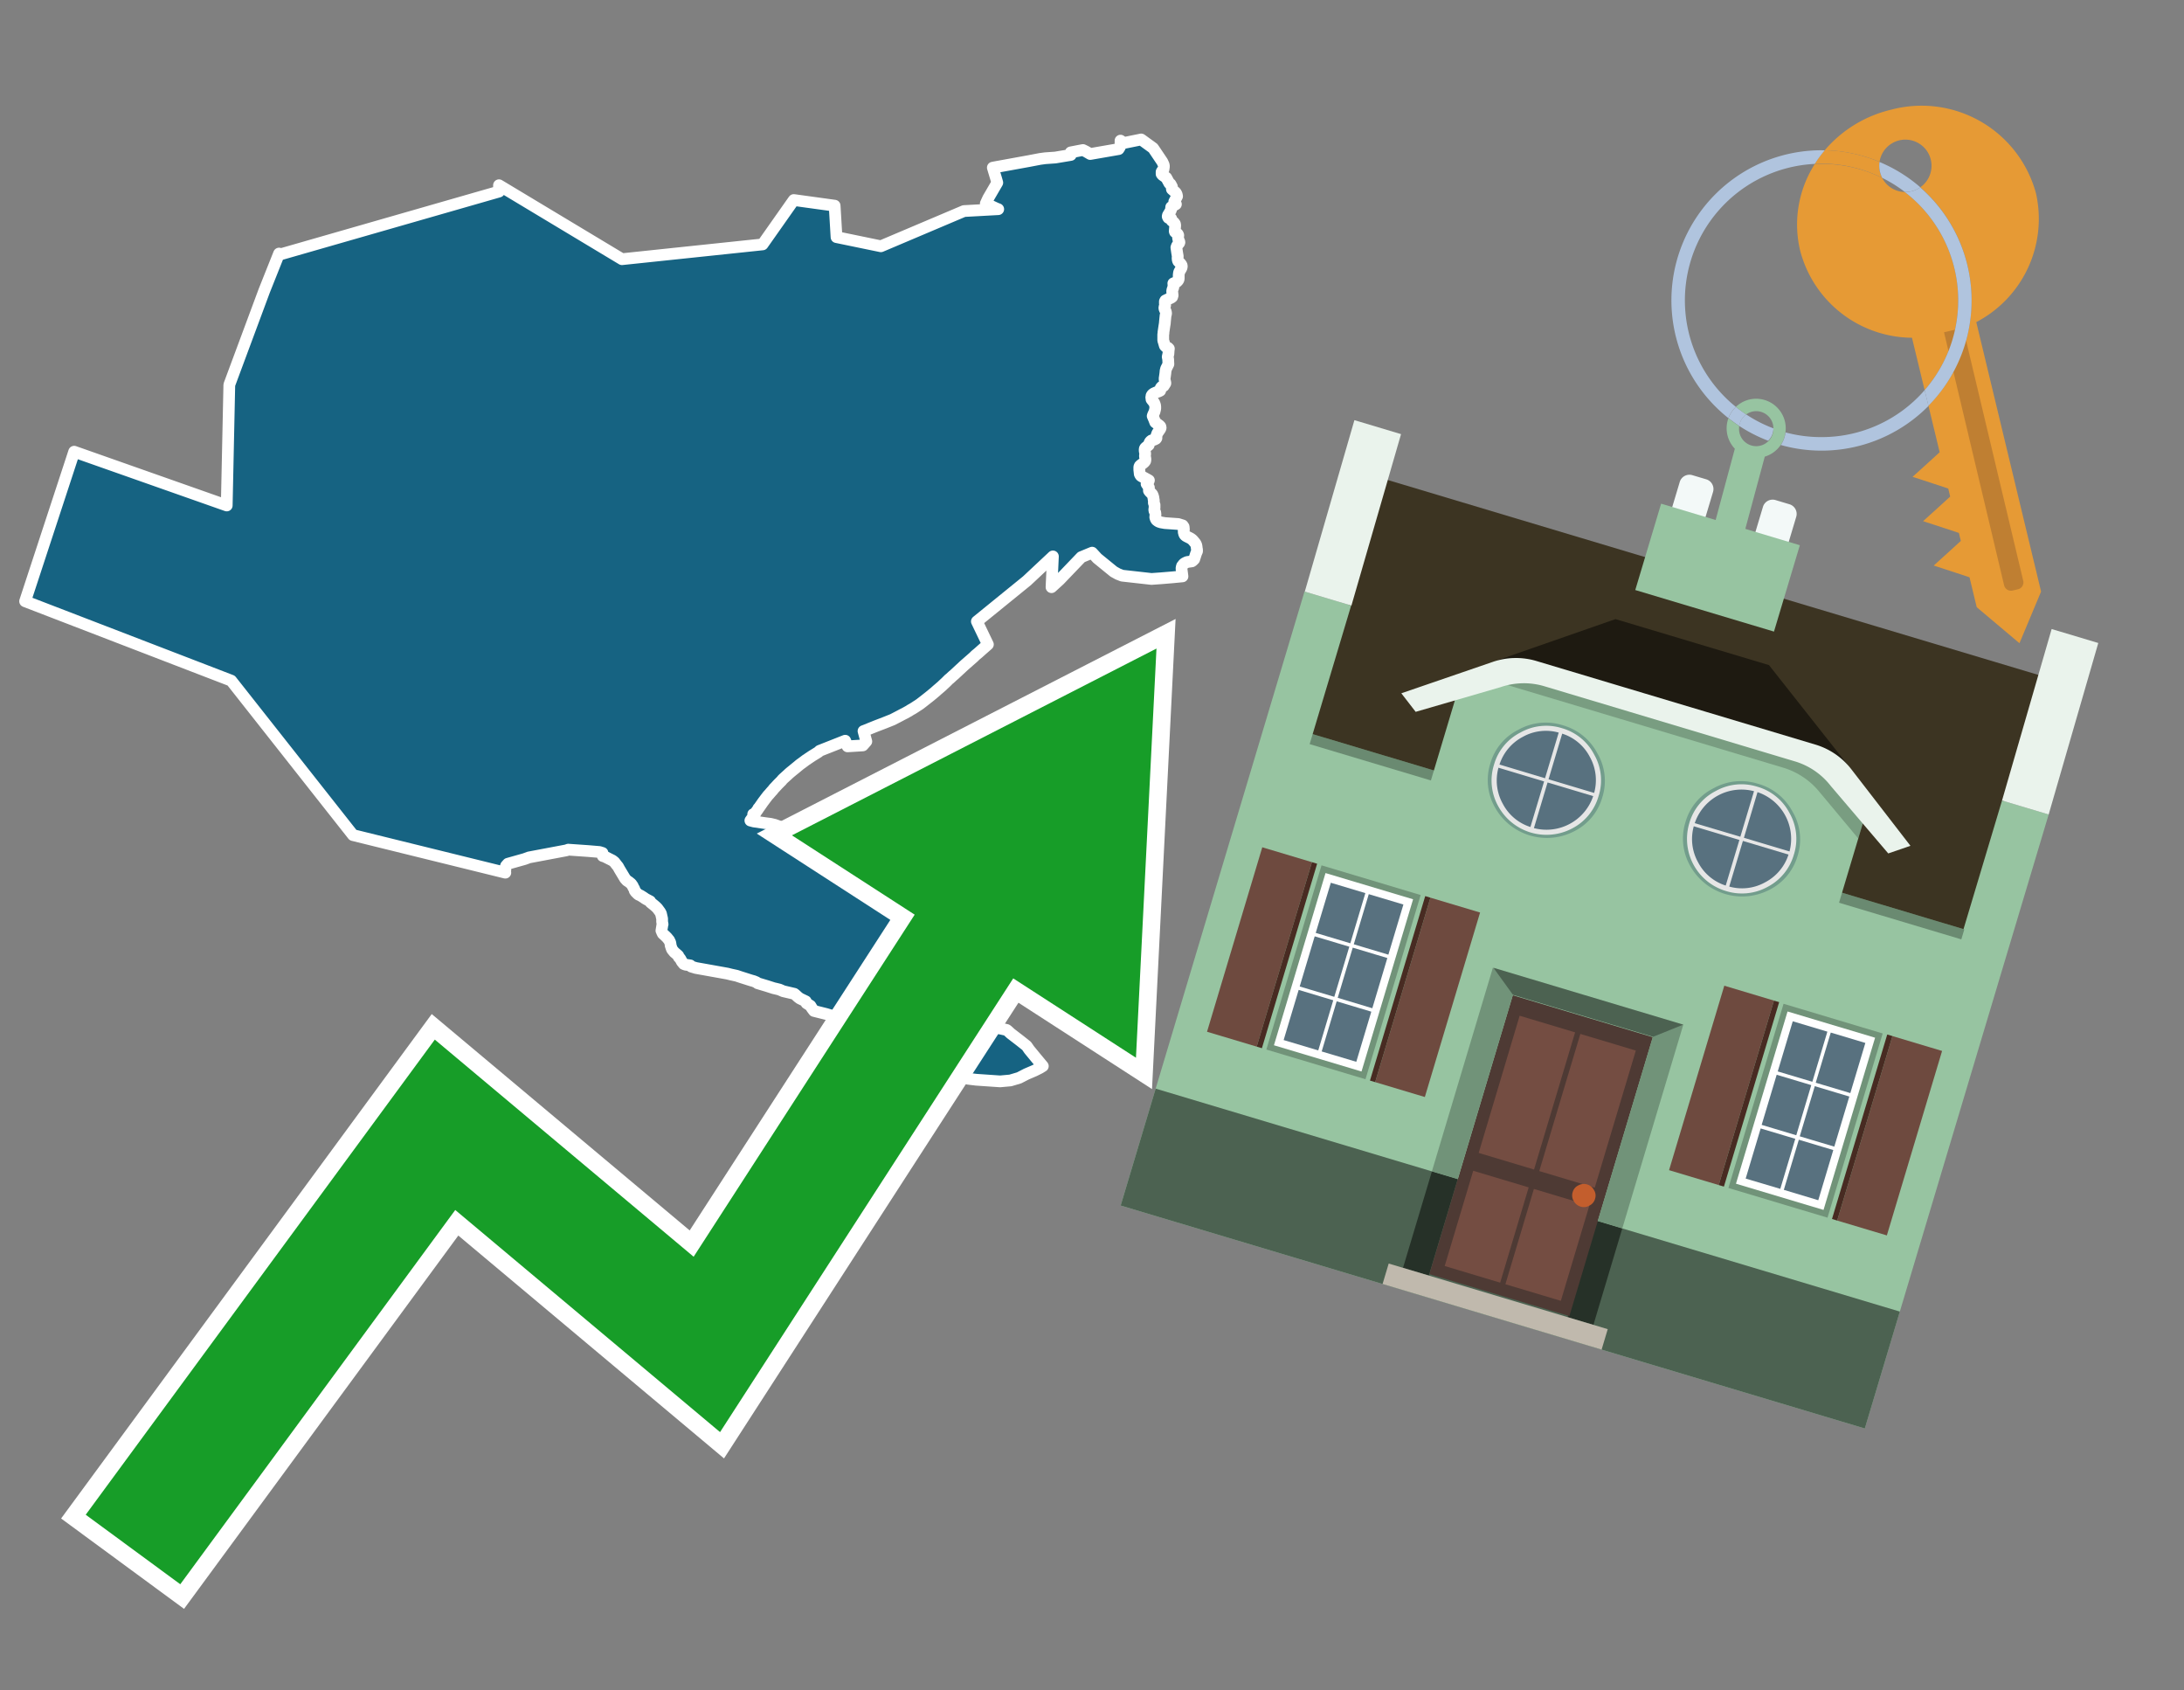 <svg id="Text" xmlns="http://www.w3.org/2000/svg" width="93.05" height="72" viewBox="0 0 93.05 72"><rect x="0" y="0" width="93.05" height="72" fill="#808080" stroke="none"/><polygon points="1.07,25.61 3.16,19.24 9.66,21.53 9.77,16.39 11.26,12.38 11.89,10.8 11.96,10.83 21.26,8.16 21.26,7.89 26.5,11.04 32.49,10.41 33.82,8.52 35.56,8.76 35.64,10.1 37.53,10.49 41.07,8.99 42.53,8.91 42.45,8.88 42,8.67 42.1,8.45 42.49,7.78 42.45,7.64 42.3,7.14 43.84,6.86 44.31,6.77 44.53,6.74 44.96,6.71 45.62,6.6 45.62,6.53 45.62,6.49 45.98,6.42 46.14,6.39 46.28,6.46 46.45,6.56 47.66,6.35 47.71,6.27 47.73,6.22 47.74,6.16 47.74,6.12 47.74,6.05 47.74,5.99 47.88,6.09 48.62,5.94 49.13,6.31 49.52,6.89 49.58,7.02 49.59,7.09 49.57,7.22 49.52,7.27 49.49,7.32 49.49,7.35 49.49,7.38 49.49,7.41 49.52,7.45 49.56,7.48 49.69,7.57 49.82,7.81 49.87,7.84 49.93,7.95 49.92,7.99 49.93,8.03 49.93,8.06 50.09,8.2 50.13,8.27 50.14,8.31 50.15,8.36 50.03,8.59 50.04,8.62 50.1,8.7 49.9,8.82 49.89,8.94 49.85,9.02 49.76,9.17 49.75,9.22 49.76,9.25 49.78,9.28 49.9,9.31 49.91,9.37 49.92,9.4 49.97,9.44 50.02,9.48 50.04,9.51 50.06,9.54 50.07,9.6 50.05,9.85 50.06,9.88 50.12,9.93 50.17,9.96 50.19,9.99 50.2,10.02 50.19,10.13 50.2,10.17 50.21,10.22 50.24,10.28 50.25,10.32 50.24,10.35 50.15,10.46 50.12,10.54 50.13,10.61 50.15,10.75 50.17,10.87 50.18,10.92 50.17,10.99 50.18,11.08 50.2,11.13 50.29,11.22 50.32,11.26 50.34,11.29 50.35,11.32 50.35,11.36 50.34,11.4 50.33,11.43 50.31,11.46 50.26,11.55 50.24,11.59 50.23,11.63 50.22,11.71 50.22,11.8 50.22,11.88 50.21,11.91 50.19,11.95 50.16,11.98 50.13,12.01 49.99,12.07 50,12.16 49.99,12.2 49.99,12.24 49.95,12.35 49.94,12.42 49.95,12.48 49.96,12.58 49.94,12.65 49.9,12.68 49.65,12.8 49.63,12.84 49.63,12.89 49.63,12.92 49.64,13.01 49.62,13.06 49.61,13.09 49.61,13.13 49.62,13.17 49.66,13.25 49.67,13.28 49.68,13.33 49.68,13.37 49.66,13.43 49.63,13.73 49.63,13.76 49.61,13.88 49.57,14.15 49.57,14.19 49.56,14.25 49.56,14.37 49.56,14.43 49.56,14.47 49.56,14.5 49.58,14.56 49.62,14.7 49.63,14.73 49.68,14.78 49.76,14.81 49.8,14.85 49.79,14.93 49.78,15.08 49.77,15.11 49.75,15.2 49.77,15.3 49.78,15.51 49.68,15.71 49.67,15.76 49.66,15.79 49.65,15.9 49.63,16.05 49.62,16.11 49.62,16.17 49.64,16.26 49.65,16.29 49.65,16.33 49.58,16.44 49.5,16.47 49.47,16.5 49.45,16.53 49.44,16.61 49.43,16.64 49.37,16.67 49.26,16.71 49.15,16.76 49.11,16.79 49.08,16.82 49.06,16.86 49.06,16.89 49.05,16.93 49.06,16.97 49.06,17.01 49.09,17.05 49.14,17.11 49.17,17.15 49.19,17.2 49.21,17.25 49.22,17.32 49.22,17.4 49.21,17.45 49.19,17.53 49.16,17.6 49.14,17.64 49.12,17.69 49.11,17.72 49.17,17.86 49.22,17.99 49.34,18.08 49.42,18.14 49.44,18.17 49.45,18.22 49.44,18.26 49.42,18.29 49.31,18.45 49.27,18.56 49.27,18.66 49.25,18.69 49.17,18.73 49.06,18.76 49.01,18.8 48.99,18.83 48.97,18.87 48.95,18.93 48.94,18.96 48.8,19.07 48.78,19.1 48.77,19.13 48.77,19.16 48.77,19.2 48.79,19.31 48.79,19.34 48.78,19.43 48.8,19.54 48.8,19.61 48.79,19.64 48.75,19.69 48.69,19.74 48.57,19.83 48.55,19.86 48.54,19.9 48.54,19.95 48.54,20.01 48.56,20.19 48.59,20.25 48.62,20.28 48.77,20.36 48.88,20.42 48.95,20.46 48.93,20.51 48.91,20.54 48.86,20.58 48.85,20.61 48.9,20.68 48.95,20.77 48.95,20.86 48.95,20.9 48.98,20.94 49.08,21.04 49.1,21.07 49.12,21.12 49.14,21.19 49.15,21.27 49.16,21.31 49.16,21.42 49.19,21.5 49.19,21.6 49.19,21.64 49.18,21.69 49.18,21.74 49.19,21.77 49.22,21.83 49.23,21.92 49.22,22.03 49.24,22.1 49.27,22.15 49.32,22.19 49.37,22.22 49.46,22.25 49.63,22.28 50.2,22.32 50.39,22.38 50.43,22.44 50.44,22.55 50.43,22.65 50.45,22.73 50.46,22.76 50.48,22.79 50.51,22.82 50.56,22.85 50.7,22.92 50.75,22.95 50.79,22.98 50.84,23.03 50.88,23.08 50.93,23.14 50.96,23.2 50.97,23.23 50.98,23.28 50.99,23.37 51,23.41 51,23.48 50.96,23.57 50.88,23.82 50.85,23.85 50.82,23.88 50.78,23.91 50.57,23.94 50.47,23.99 50.43,24.02 50.4,24.06 50.36,24.11 50.35,24.15 50.34,24.18 50.34,24.24 50.38,24.55 49.96,24.59 49.48,24.63 49.06,24.66 47.81,24.52 47.63,24.45 47.45,24.35 46.75,23.78 46.53,23.54 46.07,23.73 45.14,24.7 44.8,25.01 44.86,23.7 43.75,24.74 41.62,26.47 42.09,27.45 41.85,27.66 41.67,27.82 41.56,27.91 41.48,27.99 41.32,28.13 41.08,28.34 40.66,28.73 40.6,28.78 40.47,28.9 40.43,28.93 40.3,29.06 40.17,29.18 40.14,29.21 40.06,29.28 39.92,29.4 39.83,29.48 39.77,29.53 39.6,29.67 39.32,29.89 39.19,29.99 38.96,30.14 38.88,30.19 38.79,30.24 38.73,30.28 38.64,30.33 38.55,30.38 38.45,30.43 38.3,30.51 38.03,30.65 37.68,30.79 37.34,30.92 37.09,31.02 36.87,31.11 36.79,31.14 36.91,31.58 36.76,31.75 36.11,31.79 36.01,31.55 34.92,31.98 34.87,32.03 34.66,32.16 34.61,32.19 34.43,32.31 34.39,32.34 34.34,32.37 34.18,32.49 34.11,32.54 34.07,32.57 33.95,32.67 33.68,32.89 33.61,32.95 33.58,32.98 33.38,33.16 33.33,33.21 33.3,33.25 33.24,33.31 33.15,33.4 33.02,33.54 32.98,33.58 32.91,33.67 32.88,33.7 32.75,33.85 32.72,33.88 32.62,34.01 32.53,34.13 32.5,34.17 32.34,34.4 32.31,34.43 32.3,34.46 32.25,34.53 32.22,34.57 32.14,34.71 32.09,34.68 32.09,34.77 32.08,34.8 31.97,34.95 32.12,34.99 32.6,35.06 32.83,35.09 33,35.13 33.75,35.4 33.88,35.43 34.03,35.46 36.27,36.16 38.67,36.95 38.67,37.3 39.1,37.46 39.22,38.88 39.49,39.03 39.57,39.55 38.75,40.33 39.38,40.92 40.45,41.43 40.48,41.36 40.51,41.3 40.53,41.26 41.66,41.33 41.86,41.69 41.61,41.95 41.39,42.25 41.44,42.41 41.56,42.5 41.64,42.56 41.74,42.62 42.04,42.77 41.88,43.02 41.83,43.12 41.82,43.15 41.78,43.22 41.87,43.43 41.98,43.65 42.17,43.71 42.89,43.87 42.93,43.9 43.06,44.02 43.45,44.32 43.74,44.55 43.85,44.71 44.13,45.05 44.43,45.41 44.3,45.49 44.08,45.6 43.73,45.75 43.42,45.91 43.05,46.02 42.61,46.06 41.59,45.99 41.26,45.95 40.87,45.88 40.68,45.85 40.53,45.81 40.41,45.78 40.18,45.72 40.07,45.68 39.93,45.64 39.78,45.56 39.67,45.46 39.54,45.34 39.4,45.21 39.36,45.18 39.32,45.15 39.3,45.12 39.17,45.01 38.98,44.87 38.92,44.83 38.87,44.79 38.63,44.68 38.44,44.6 38.21,44.51 38.1,44.46 37.9,44.38 37.69,44.29 37.62,44.26 37.56,44.23 37.34,44.14 37.25,44.1 37.12,44.05 36.96,43.98 36.63,43.84 36.57,43.81 36.17,43.61 35.99,43.52 35.91,43.49 35.58,43.33 35.4,43.25 35.2,43.19 34.68,43.06 34.62,42.98 34.59,42.94 34.53,42.84 34.36,42.73 34.33,42.65 34.08,42.53 34,42.47 33.88,42.36 33.84,42.33 33.37,42.22 33.21,42.15 33.09,42.12 32.96,42.09 32.68,42 32.28,41.88 32.23,41.84 32.11,41.79 32,41.76 31.56,41.62 31.38,41.56 31.15,41.51 30.99,41.47 29.65,41.23 29.45,41.17 29.41,41.12 29.21,41.09 29.13,41.06 29.05,40.96 28.99,40.85 28.97,40.82 28.92,40.77 28.91,40.74 28.9,40.71 28.87,40.68 28.79,40.61 28.73,40.56 28.64,40.45 28.62,40.41 28.57,40.26 28.57,40.22 28.56,40.17 28.55,40.13 28.52,40.08 28.51,40.05 28.46,39.99 28.42,39.94 28.35,39.87 28.24,39.77 28.21,39.71 28.2,39.68 28.18,39.64 28.2,39.52 28.21,39.47 28.21,39.44 28.23,39.37 28.21,39.26 28.21,39.22 28.21,39.19 28.21,39.13 28.16,38.91 28.12,38.84 28.01,38.69 27.94,38.62 27.87,38.56 27.82,38.52 27.72,38.44 27.7,38.39 27.53,38.3 27.48,38.27 27.44,38.24 27.33,38.17 27.28,38.14 27.21,38.11 27.17,38.08 27.14,38.05 27.11,38.02 27.08,37.99 27.06,37.96 27.04,37.93 27.03,37.88 27.01,37.84 26.97,37.78 26.96,37.74 26.91,37.67 26.89,37.64 26.85,37.61 26.79,37.56 26.71,37.51 26.63,37.42 26.51,37.22 26.39,37.02 26.33,36.91 26.28,36.85 26.21,36.76 26.18,36.72 26.13,36.68 26.09,36.65 25.91,36.56 25.77,36.49 25.68,36.46 25.67,36.41 25.67,36.37 25.67,36.33 25.54,36.29 25.07,36.25 24.21,36.19 24.13,36.22 22.54,36.52 22.35,36.59 21.64,36.79 21.56,36.88 21.53,36.98 21.53,37.06 21.52,37.12 21.53,37.17 15.04,35.57 9.85,28.99 " fill="#166382" stroke="#fff" stroke-linejoin="round" stroke-width="0.5"/><polygon points="49.272 27.624 33.741 35.58 38.97 38.959 29.553 53.529 18.525 44.281 3.652 64.518 7.681 67.479 19.396 51.538 30.678 60.999 43.169 41.673 48.398 45.053 49.272 27.624" fill="none" stroke="#fff" stroke-miterlimit="10" stroke-width="1.5"/><polygon points="49.272 27.624 33.741 35.58 38.97 38.959 29.553 53.529 18.525 44.281 3.652 64.518 7.681 67.479 19.396 51.538 30.678 60.999 43.169 41.673 48.398 45.053 49.272 27.624" fill="#179d28"/><path d="M80.19,7.577a1.16,1.16,0,0,1-.094-.251,1.114,1.114,0,0,1-.018-.429A6.367,6.367,0,0,0,77.743,6.4a5.269,5.269,0,0,0-.423.577c.1,0,.192-.007.288-.007A5.794,5.794,0,0,1,80.19,7.577Z" fill="#e69a35"/><path d="M77.608,6.4A6.394,6.394,0,0,0,73.64,17.81a1.26,1.26,0,0,1,.317-.48A5.821,5.821,0,0,1,77.32,6.981a5.269,5.269,0,0,1,.423-.577Z" fill="#b0c4de"/><path d="M84.2,13.72a4.962,4.962,0,0,0,2.545-5.48,5.047,5.047,0,0,0-6.179-3.566A5.322,5.322,0,0,0,77.743,6.4a6.367,6.367,0,0,1,2.335.493,1.114,1.114,0,1,1,1.736,1.084,6.392,6.392,0,0,1,.347,9.3l.479,1.985-.438.4-.716.648.92.3.6.2.082.341-.438.4-.716.648.92.3.605.2.082.341-.438.4-.716.649.92.3.605.2.307,1.274,1.821,1.534.921-2.2Z" fill="#e69a35"/><path d="M81.154,8.179a1.115,1.115,0,0,1-.964-.6,5.794,5.794,0,0,0-2.582-.6c-.1,0-.192,0-.288.007a4.783,4.783,0,0,0-.625,3.685,4.962,4.962,0,0,0,4.765,3.715L82,16.617a5.82,5.82,0,0,0-.846-8.438Z" fill="#e69a35"/><path d="M74.1,18.142a6.386,6.386,0,0,0,1.232.63.73.73,0,0,0,.224-.527h0a5.783,5.783,0,0,1-1.159-.593A.733.733,0,0,0,74.1,18.142Z" fill="#b0c4de"/><path d="M74.4,17.652q-.228-.152-.44-.322a1.26,1.26,0,0,0-.317.48c.148.117.3.228.46.332A.733.733,0,0,1,74.4,17.652Z" fill="#b0c4de"/><path d="M74.824,16.984a1.257,1.257,0,0,0-.867.346c.141.114.288.222.44.322a.731.731,0,0,1,1.159.593h0a.732.732,0,1,1-1.463,0,.7.7,0,0,1,.007-.1c-.158-.1-.312-.215-.46-.332a1.258,1.258,0,0,0,.273,1.3l-.979,3.635,1.275.341.98-3.639a1.266,1.266,0,0,0,.681-.5,1.249,1.249,0,0,0,.2-.538,1.328,1.328,0,0,0,.012-.168A1.262,1.262,0,0,0,74.824,16.984Z" fill="#97c4a1"/><path d="M85.974,25.1l-.226.053a.3.3,0,0,1-.362-.223l-2.56-10.777.81-.193L86.2,24.736A.3.3,0,0,1,85.974,25.1Z" fill="#bf7f32"/><path d="M80.1,7.326a1.16,1.16,0,0,0,.094.251,5.833,5.833,0,0,1,.964.6,1.137,1.137,0,0,0,.287-.031,1.108,1.108,0,0,0,.373-.167A6.371,6.371,0,0,0,80.078,6.9,1.114,1.114,0,0,0,80.1,7.326Z" fill="#b0c4de"/><path d="M77.608,18.618a5.836,5.836,0,0,1-1.534-.2,1.24,1.24,0,0,1-.2.537,6.4,6.4,0,0,0,6.291-1.666L82,16.617A5.807,5.807,0,0,1,77.608,18.618Z" fill="#b0c4de"/><path d="M81.814,7.981a1.108,1.108,0,0,1-.373.167,1.137,1.137,0,0,1-.287.031A5.82,5.82,0,0,1,82,16.617l.161.667a6.392,6.392,0,0,0-.347-9.3Z" fill="#b0c4de"/><polygon points="83.79 39.753 55.78 31.364 58.988 20.404 86.964 28.783 83.79 39.753 83.79 39.753" fill="#3c3422" fill-rule="evenodd"/><polygon points="81.705 53.32 87.284 34.692 85.297 34.097 83.656 39.575 55.926 31.269 57.567 25.791 55.579 25.196 47.746 51.348 79.451 60.844 81.705 53.32" fill="#97c4a1" fill-rule="evenodd"/><rect x="69.522" y="21.148" width="0.444" height="28.983" transform="translate(15.592 92.226) rotate(-73.326)" opacity="0.3"/><polygon points="87.284 34.692 85.297 34.097 87.411 26.793 89.398 27.388 87.284 34.692 87.284 34.692" fill="#eaf3ec" fill-rule="evenodd"/><polygon points="57.578 25.794 55.591 25.199 57.705 17.896 59.692 18.491 57.578 25.794 57.578 25.794" fill="#eaf3ec" fill-rule="evenodd"/><polygon points="79.451 60.844 80.943 55.865 49.238 46.369 47.747 51.348 79.451 60.844 79.451 60.844" fill="#4c6251" fill-rule="evenodd"/><path d="M71.566,20.528l-.522,1.743,1.418.425.523-1.744a.432.432,0,0,0-.289-.536l-.593-.177A.431.431,0,0,0,71.566,20.528Z" fill="#f3f9f8" fill-rule="evenodd"/><path d="M75.111,21.589l-.522,1.743,1.418.425.522-1.743a.43.43,0,0,0-.289-.536l-.593-.178A.43.43,0,0,0,75.111,21.589Z" fill="#f3f9f8" fill-rule="evenodd"/><polygon points="75.368 28.329 68.829 26.37 63.807 28.121 78.733 32.591 75.368 28.329" fill="#1e1a11"/><polygon points="78.248 32.422 64.442 28.287 62.236 28.998 60.064 36.247 77.453 41.455 79.651 34.116 78.248 32.422" fill="#97c4a1"/><path d="M77.74,32.516S65.088,28.725,65,28.7l-.938.43,11.892,3.562a3.175,3.175,0,0,1,1.532,1l1.685,2.02.327-1.09Z" fill-rule="evenodd" opacity="0.2"/><path d="M77.35,31.716,65.458,28.154a3.041,3.041,0,0,0-1.854.037l-3.9,1.339.611.79,3.626-1.054a3.045,3.045,0,0,1,1.855-.037l10.673,3.2A3.028,3.028,0,0,1,78,33.477l2.45,2.874.945-.325-2.518-3.26A3.036,3.036,0,0,0,77.35,31.716Z" fill="#eaf3ec"/><polygon points="76.683 23.223 70.773 21.453 69.671 25.132 75.581 26.902 76.683 23.223 76.683 23.223" fill="#97c4a1" fill-rule="evenodd"/><g id="Symbol_9_0_Layer2_0_MEMBER_8_MEMBER_21_MEMBER_0_FILL" data-name="Symbol 9 0 Layer2 0 MEMBER 8 MEMBER 21 MEMBER 0 FILL"><path d="M66.584,30.892a2.39,2.39,0,0,0-1.891.189,2.317,2.317,0,0,0-1.2,1.448A2.345,2.345,0,0,0,63.7,34.4a2.528,2.528,0,0,0,3.367,1.008,2.339,2.339,0,0,0,1.2-1.447,2.313,2.313,0,0,0-.208-1.87A2.394,2.394,0,0,0,66.584,30.892Z" fill="#729d8c"/></g><g id="Symbol_9_0_Layer2_0_MEMBER_8_MEMBER_21_MEMBER_1_FILL" data-name="Symbol 9 0 Layer2 0 MEMBER 8 MEMBER 21 MEMBER 1 FILL"><path d="M66.547,31.016a2.241,2.241,0,0,0-1.769.185,2.213,2.213,0,0,0-1.127,1.376,2.239,2.239,0,0,0,.185,1.768,2.341,2.341,0,0,0,3.145.942,2.234,2.234,0,0,0,1.126-1.376,2.207,2.207,0,0,0-.185-1.768A2.237,2.237,0,0,0,66.547,31.016Z" fill="#e6e6e6"/></g><g id="Symbol_9_0_Layer2_0_MEMBER_8_MEMBER_21_MEMBER_2_MEMBER_0_FILL" data-name="Symbol 9 0 Layer2 0 MEMBER 8 MEMBER 21 MEMBER 2 MEMBER 0 FILL"><path d="M65.787,33.284,63.843,32.7a2.036,2.036,0,0,0,.186,1.539,2.015,2.015,0,0,0,1.175.986Z" fill="#58717f"/></g><g id="Symbol_9_0_Layer2_0_MEMBER_8_MEMBER_21_MEMBER_2_MEMBER_1_FILL" data-name="Symbol 9 0 Layer2 0 MEMBER 8 MEMBER 21 MEMBER 2 MEMBER 1 FILL"><path d="M65.827,33.148l.582-1.944a2.01,2.01,0,0,0-1.523.178,2.037,2.037,0,0,0-1,1.183Z" fill="#58717f"/></g><g id="Symbol_9_0_Layer2_0_MEMBER_8_MEMBER_21_MEMBER_2_MEMBER_2_FILL" data-name="Symbol 9 0 Layer2 0 MEMBER 8 MEMBER 21 MEMBER 2 MEMBER 2 FILL"><path d="M67.878,33.91l-1.943-.582-.582,1.944a2.1,2.1,0,0,0,2.525-1.362Z" fill="#58717f"/></g><g id="Symbol_9_0_Layer2_0_MEMBER_8_MEMBER_21_MEMBER_2_MEMBER_3_FILL" data-name="Symbol 9 0 Layer2 0 MEMBER 8 MEMBER 21 MEMBER 2 MEMBER 3 FILL"><path d="M66.558,31.249l-.582,1.943,1.943.582a2.031,2.031,0,0,0-.186-1.539A2.009,2.009,0,0,0,66.558,31.249Z" fill="#58717f"/></g><g id="Symbol_9_0_Layer2_0_MEMBER_8_MEMBER_21_MEMBER_0_FILL-2" data-name="Symbol 9 0 Layer2 0 MEMBER 8 MEMBER 21 MEMBER 0 FILL"><path d="M74.9,33.384a2.4,2.4,0,0,0-1.891.189,2.316,2.316,0,0,0-1.2,1.448,2.341,2.341,0,0,0,.209,1.87A2.527,2.527,0,0,0,75.387,37.9a2.345,2.345,0,0,0,1.2-1.447,2.314,2.314,0,0,0-.209-1.87A2.389,2.389,0,0,0,74.9,33.384Z" fill="#729d8c"/></g><g id="Symbol_9_0_Layer2_0_MEMBER_8_MEMBER_21_MEMBER_1_FILL-2" data-name="Symbol 9 0 Layer2 0 MEMBER 8 MEMBER 21 MEMBER 1 FILL"><path d="M74.867,33.508a2.239,2.239,0,0,0-1.768.185,2.21,2.21,0,0,0-1.127,1.376,2.316,2.316,0,0,0,1.564,2.883,2.261,2.261,0,0,0,1.765-.173A2.237,2.237,0,0,0,76.428,36.4a2.209,2.209,0,0,0-.185-1.769A2.239,2.239,0,0,0,74.867,33.508Z" fill="#e6e6e6"/></g><g id="Symbol_9_0_Layer2_0_MEMBER_8_MEMBER_21_MEMBER_2_MEMBER_0_FILL-2" data-name="Symbol 9 0 Layer2 0 MEMBER 8 MEMBER 21 MEMBER 2 MEMBER 0 FILL"><path d="M74.107,35.776l-1.943-.582a2.031,2.031,0,0,0,.186,1.539,2.009,2.009,0,0,0,1.175.986Z" fill="#58717f"/></g><g id="Symbol_9_0_Layer2_0_MEMBER_8_MEMBER_21_MEMBER_2_MEMBER_1_FILL-2" data-name="Symbol 9 0 Layer2 0 MEMBER 8 MEMBER 21 MEMBER 2 MEMBER 1 FILL"><path d="M74.148,35.64,74.73,33.7a2.1,2.1,0,0,0-2.525,1.362Z" fill="#58717f"/></g><g id="Symbol_9_0_Layer2_0_MEMBER_8_MEMBER_21_MEMBER_2_MEMBER_2_FILL-2" data-name="Symbol 9 0 Layer2 0 MEMBER 8 MEMBER 21 MEMBER 2 MEMBER 2 FILL"><path d="M76.2,36.4l-1.943-.582-.582,1.944a2.015,2.015,0,0,0,1.523-.178A2.036,2.036,0,0,0,76.2,36.4Z" fill="#58717f"/></g><g id="Symbol_9_0_Layer2_0_MEMBER_8_MEMBER_21_MEMBER_2_MEMBER_3_FILL-2" data-name="Symbol 9 0 Layer2 0 MEMBER 8 MEMBER 21 MEMBER 2 MEMBER 3 FILL"><path d="M74.879,33.741,74.3,35.684l1.943.582a2.1,2.1,0,0,0-1.361-2.525Z" fill="#58717f"/></g><polygon points="51.426 43.946 53.542 44.58 55.896 36.723 53.78 36.089 51.426 43.946 51.426 43.946" fill="#6e4a3f" fill-rule="evenodd"/><polygon points="53.542 44.58 53.764 44.647 56.117 36.789 55.896 36.723 53.542 44.58 53.542 44.58" fill="#482b22" fill-rule="evenodd"/><polygon points="60.706 46.726 58.59 46.092 60.943 38.235 63.059 38.868 60.706 46.726 60.706 46.726" fill="#6e4a3f" fill-rule="evenodd"/><polygon points="58.59 46.092 58.368 46.026 60.722 38.168 60.943 38.235 58.59 46.092 58.59 46.092" fill="#482b22" fill-rule="evenodd"/><rect x="53.146" y="39.209" width="8.19" height="4.408" transform="translate(1.145 84.365) rotate(-73.326)" fill="#719379"/><polygon points="60.205 38.304 56.474 37.187 54.277 44.522 58.008 45.639 60.205 38.304 60.205 38.304" fill="#fff" fill-rule="evenodd"/><path d="M59.792,38.527l-.64,2.136-1.474-.442.639-2.135,1.475.441Zm-1.621-.485-.64,2.136-1.474-.442L56.7,37.6l1.474.442Zm-2.158,1.84,1.475.441-.64,2.136-1.474-.441.639-2.136Zm-.683,2.282,1.474.441-.639,2.136L54.69,44.3l.64-2.135Zm.981,2.621.639-2.136,1.475.442-.64,2.135-1.474-.441Zm2.158-1.84L56.994,42.5l.64-2.136,1.474.442-.639,2.136Z" fill="#58717f" fill-rule="evenodd"/><polygon points="80.39 52.621 78.274 51.988 80.628 44.13 82.743 44.764 80.39 52.621 80.39 52.621" fill="#6e4a3f" fill-rule="evenodd"/><polygon points="78.274 51.988 78.053 51.921 80.406 44.064 80.628 44.13 78.274 51.988 78.274 51.988" fill="#482b22" fill-rule="evenodd"/><polygon points="71.111 49.842 73.227 50.476 75.58 42.619 73.464 41.985 71.111 49.842 71.111 49.842" fill="#6e4a3f" fill-rule="evenodd"/><polygon points="73.227 50.476 73.448 50.542 75.802 42.685 75.58 42.619 73.227 50.476 73.227 50.476" fill="#482b22" fill-rule="evenodd"/><rect x="72.83" y="45.105" width="8.19" height="4.408" transform="translate(9.534 107.426) rotate(-73.326)" fill="#719379"/><polygon points="76.159 43.083 79.889 44.2 77.692 51.535 73.962 50.418 76.159 43.083 76.159 43.083" fill="#fff" fill-rule="evenodd"/><path d="M76.381,43.5l1.475.442-.64,2.135-1.475-.441.64-2.136ZM78,43.981l1.474.442-.64,2.136-1.474-.442L78,43.981Zm.791,2.724-.64,2.135L76.679,48.4l.64-2.136,1.474.442Zm-.684,2.282-.639,2.135L76,50.68l.64-2.135,1.474.442Zm-2.26,1.65L74.375,50.2l.639-2.135,1.475.441-.64,2.136Zm-.791-2.724.64-2.135,1.474.441-.639,2.136-1.475-.442Z" fill="#58717f" fill-rule="evenodd"/><polygon points="67.888 56.431 69.118 52.323 68.019 51.994 66.789 56.102 67.888 56.431 67.888 56.431" fill="#263128" fill-rule="evenodd"/><polygon points="60.877 54.331 62.108 50.223 61.007 49.894 59.776 54.002 60.877 54.331 60.877 54.331" fill="#263128" fill-rule="evenodd"/><g id="Symbol_9_0_Layer2_0_MEMBER_8_MEMBER_12_MEMBER_0_FILL" data-name="Symbol 9 0 Layer2 0 MEMBER 8 MEMBER 12 MEMBER 0 FILL"><path d="M70.418,44.178l-5.965-1.786L60.9,54.27l5.964,1.786Z" fill="#4e3a34"/></g><g id="Symbol_9_0_Layer2_0_MEMBER_8_MEMBER_12_MEMBER_1_MEMBER_0_FILL" data-name="Symbol 9 0 Layer2 0 MEMBER 8 MEMBER 12 MEMBER 1 MEMBER 0 FILL"><path d="M65.358,49.815l1.75-5.843-2.363-.708L63,49.107Z" fill="#744d42"/></g><g id="Symbol_9_0_Layer2_0_MEMBER_8_MEMBER_12_MEMBER_1_MEMBER_1_FILL" data-name="Symbol 9 0 Layer2 0 MEMBER 8 MEMBER 12 MEMBER 1 MEMBER 1 FILL"><path d="M67.331,44.039l-1.75,5.842,2.364.708,1.75-5.842Z" fill="#744d42"/></g><g id="Symbol_9_0_Layer2_0_MEMBER_8_MEMBER_12_MEMBER_2_MEMBER_0_FILL" data-name="Symbol 9 0 Layer2 0 MEMBER 8 MEMBER 12 MEMBER 2 MEMBER 0 FILL"><path d="M63.915,54.633l1.215-4.058-2.363-.707-1.215,4.057Z" fill="#744d42"/></g><g id="Symbol_9_0_Layer2_0_MEMBER_8_MEMBER_12_MEMBER_2_MEMBER_1_FILL" data-name="Symbol 9 0 Layer2 0 MEMBER 8 MEMBER 12 MEMBER 2 MEMBER 1 FILL"><path d="M66.5,55.407l1.215-4.057-2.363-.708L64.138,54.7Z" fill="#744d42"/></g><g id="Symbol_9_0_Layer2_0_MEMBER_8_MEMBER_13_FILL" data-name="Symbol 9 0 Layer2 0 MEMBER 8 MEMBER 13 FILL"><path d="M67.959,51.058a.439.439,0,0,0-.045-.367.487.487,0,0,0-.669-.2.445.445,0,0,0-.239.282.457.457,0,0,0,.041.378.481.481,0,0,0,.293.242.459.459,0,0,0,.377-.042A.453.453,0,0,0,67.959,51.058Z" fill="#c35e2d"/></g><g id="Symbol_9_0_Layer2_0_MEMBER_8_MEMBER_14_FILL" data-name="Symbol 9 0 Layer2 0 MEMBER 8 MEMBER 14 FILL"><path d="M64.557,42.047l-.951-.833-2.6,8.68,1.1.329Z" fill="#719379"/></g><g id="Symbol_9_0_Layer2_0_MEMBER_8_MEMBER_15_FILL" data-name="Symbol 9 0 Layer2 0 MEMBER 8 MEMBER 15 FILL"><path d="M71.718,43.643l-1.2.19L68.072,52.01l1.046.313Z" fill="#719379"/></g><g id="Symbol_9_0_Layer2_0_MEMBER_8_MEMBER_16_FILL" data-name="Symbol 9 0 Layer2 0 MEMBER 8 MEMBER 16 FILL"><path d="M63.627,41.22l.836,1.156,5.961,1.786,1.294-.519Z" fill="#4c6251"/></g><polygon points="58.905 54.69 59.166 53.819 68.498 56.614 68.237 57.485 58.905 54.69 58.905 54.69" fill="#c0b9ad" fill-rule="evenodd"/></svg>
